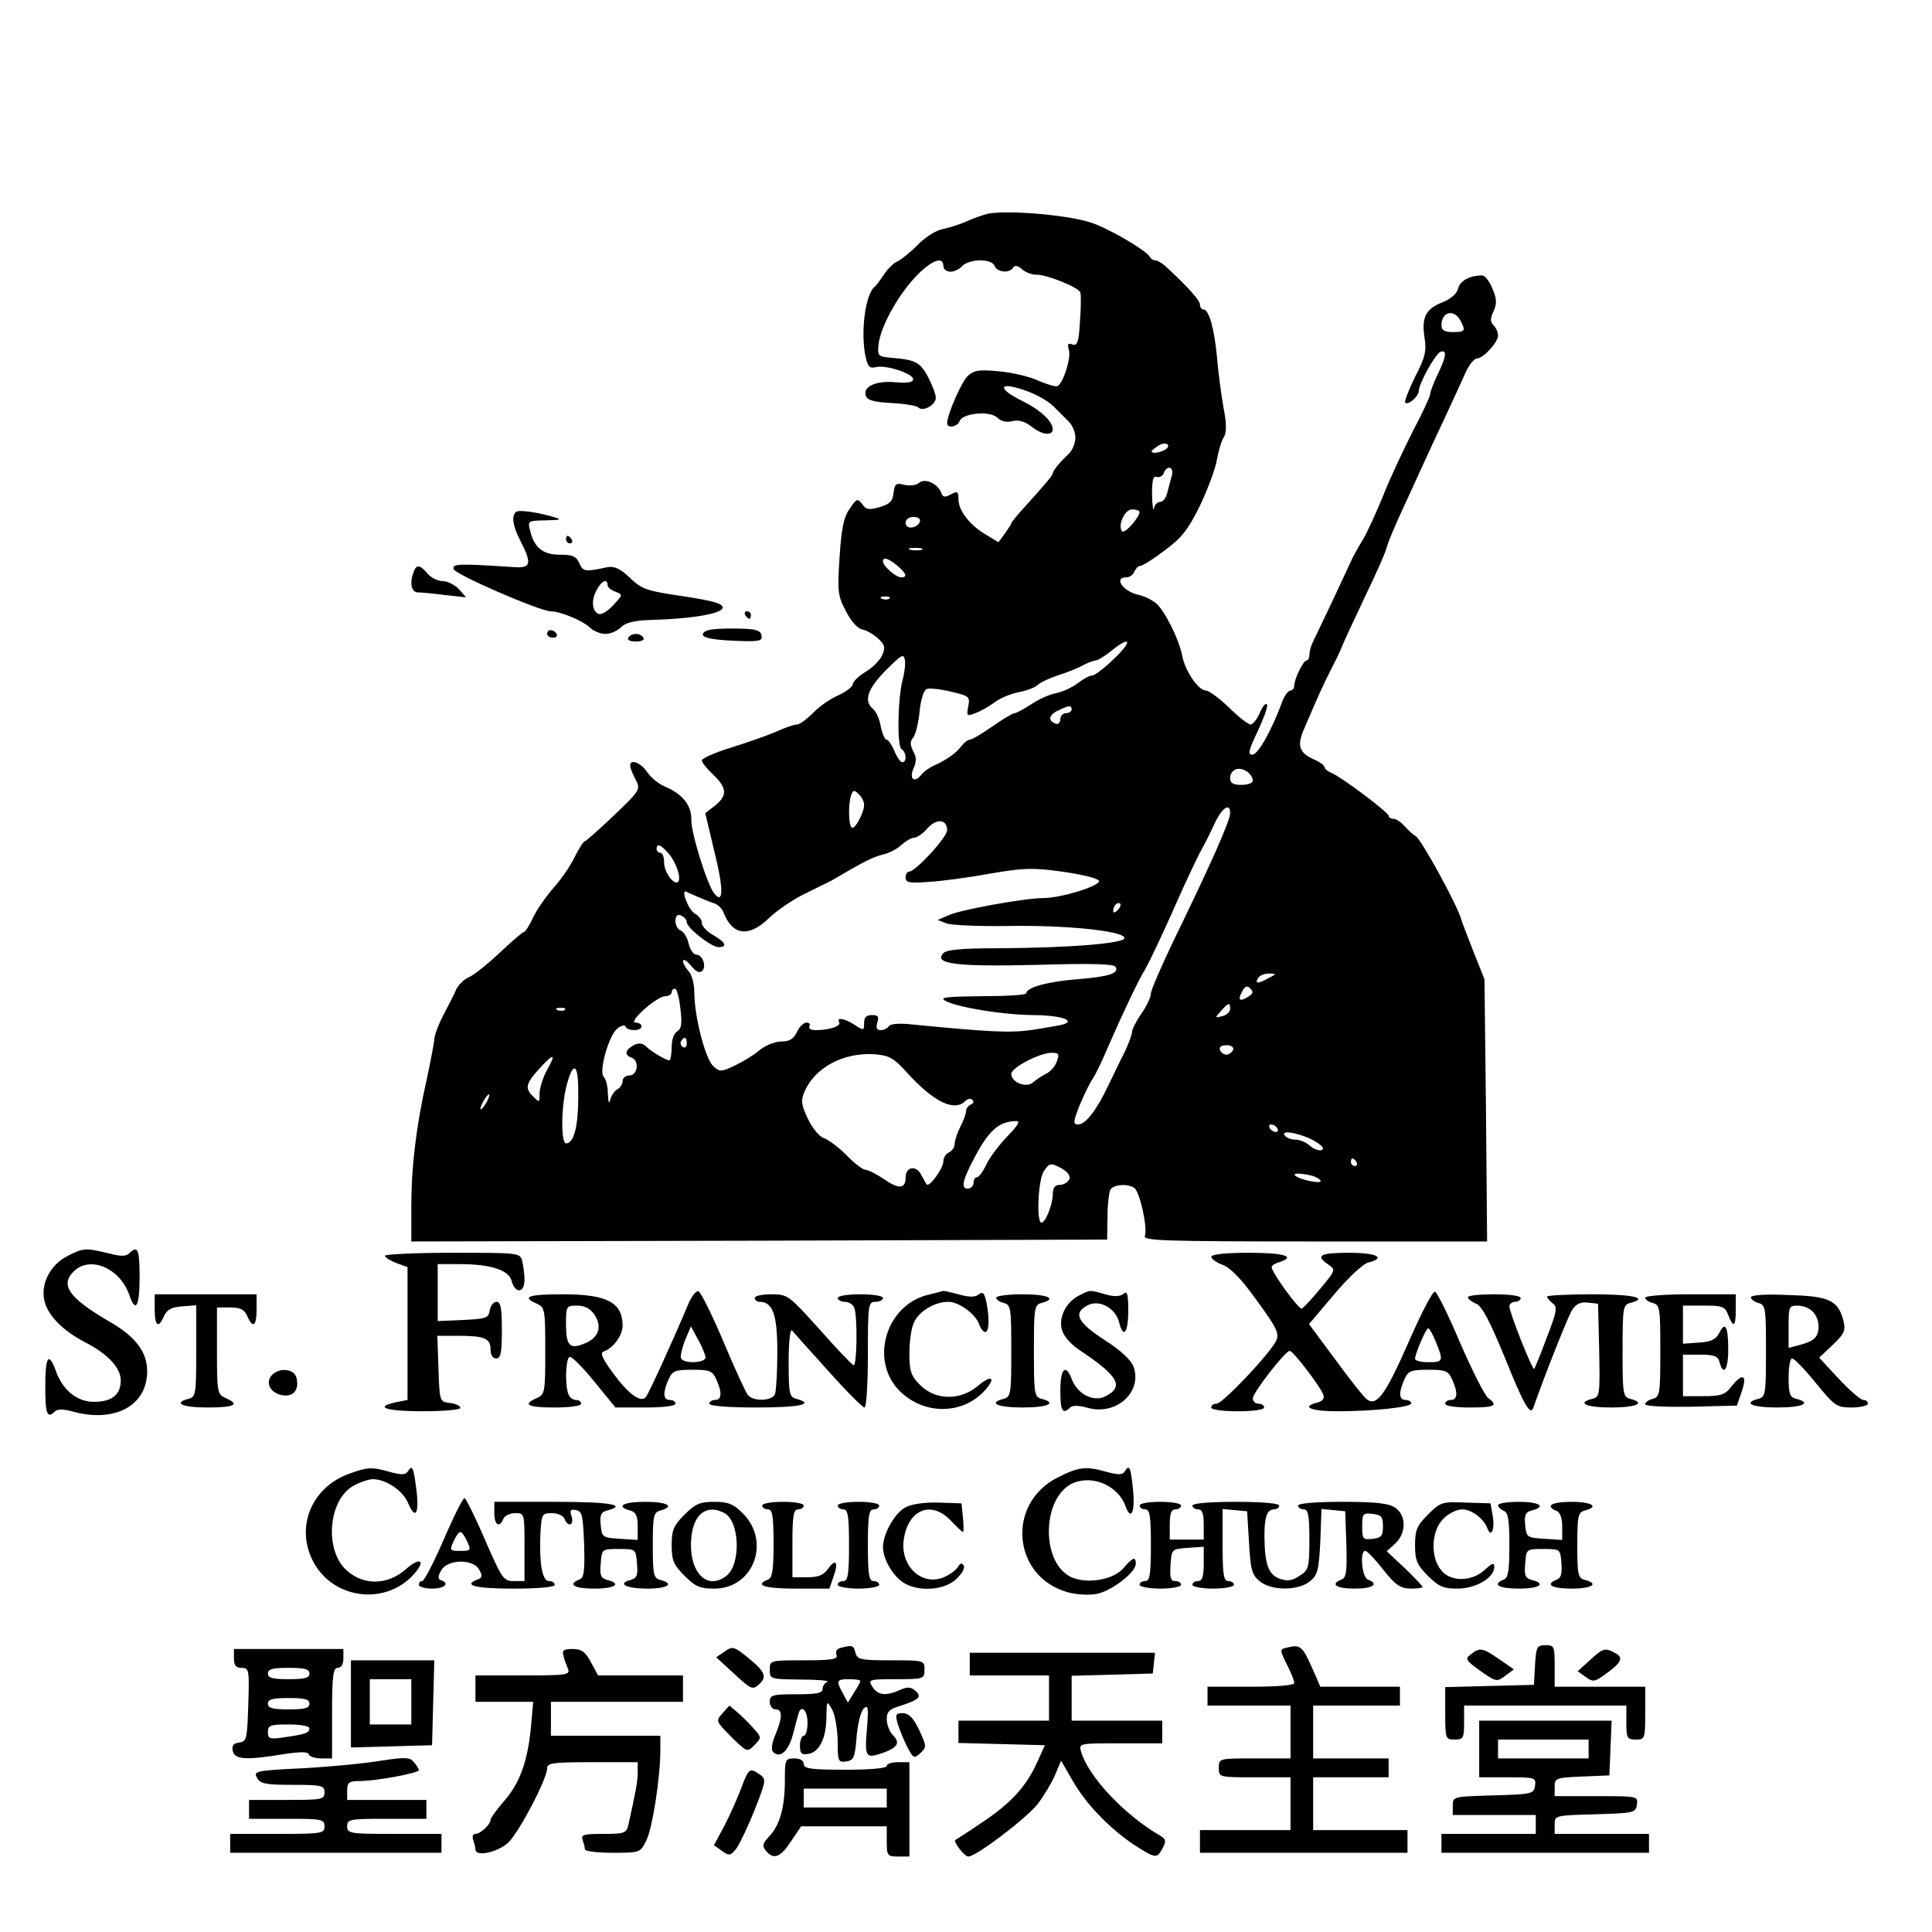 <?xml version="1.0" standalone="no"?>
<!DOCTYPE svg PUBLIC "-//W3C//DTD SVG 20010904//EN"
 "http://www.w3.org/TR/2001/REC-SVG-20010904/DTD/svg10.dtd">
<svg version="1.0" xmlns="http://www.w3.org/2000/svg"
 width="512pt" height="512pt" viewBox="0 0 512 512"
 preserveAspectRatio="xMidYMid meet">
<g transform="translate(0,512) scale(0.1,-0.1)"
fill="#000000" stroke="none">
<path d="M2620 4554 c-14 -3 -39 -12 -57 -20 -17 -8 -46 -17 -64 -21 -18 -3
-48 -22 -68 -43 -20 -20 -44 -39 -53 -43 -9 -3 -25 -19 -35 -34 -10 -15 -21
-30 -25 -33 -25 -19 -38 -122 -24 -186 6 -26 11 -31 27 -27 26 7 99 -17 99
-32 0 -8 -15 -11 -47 -8 -52 5 -88 -12 -78 -37 4 -11 24 -16 68 -18 34 -2 66
-7 71 -12 12 -12 46 7 46 26 0 8 -9 33 -20 54 -21 40 -34 47 -100 52 -32 3
-35 5 -32 33 4 45 48 127 96 179 43 46 76 59 76 31 0 -8 8 -15 19 -15 10 0 24
7 31 15 7 8 28 15 47 15 21 0 36 -6 39 -15 7 -17 40 -20 49 -4 5 7 13 5 24 -5
9 -8 26 -14 36 -14 25 2 113 -33 118 -47 2 -5 2 -40 -1 -77 -3 -55 -7 -65 -20
-61 -12 5 -14 1 -9 -16 5 -22 -15 -85 -30 -94 -5 -3 -27 4 -51 14 -23 11 -70
22 -105 25 -52 5 -65 3 -82 -12 -17 -16 -55 -103 -55 -126 0 -14 28 -9 33 6 8
21 78 28 99 10 11 -11 26 -14 41 -10 17 4 33 -1 50 -14 28 -23 57 -26 57 -7
-1 21 -33 51 -82 75 -53 26 -64 46 -20 36 42 -10 88 -33 108 -55 11 -11 27
-27 37 -37 9 -9 17 -28 17 -42 0 -14 -8 -33 -17 -42 -23 -21 -43 -46 -43 -52
0 -6 -20 -29 -75 -90 -19 -21 -35 -40 -35 -43 0 -2 -8 -14 -17 -27 l-17 -23
-33 20 c-43 25 -73 64 -73 94 0 21 -3 22 -20 13 -16 -9 -22 -8 -26 5 -10 24
-43 39 -59 25 -7 -6 -24 -8 -38 -5 -22 6 -26 3 -29 -21 -2 -22 -10 -30 -37
-38 -28 -8 -36 -7 -46 8 -12 16 -15 15 -33 -12 -16 -22 -22 -51 -27 -128 -6
-91 -5 -103 17 -144 13 -26 31 -46 43 -48 11 -2 30 -13 42 -24 18 -17 20 -24
11 -44 -6 -14 -26 -34 -45 -45 -18 -11 -33 -26 -33 -32 0 -7 -18 -20 -39 -30
-21 -9 -51 -30 -67 -47 -16 -16 -35 -30 -42 -30 -7 0 -31 -8 -55 -19 -23 -10
-77 -29 -119 -42 -43 -13 -78 -29 -78 -34 0 -6 14 -23 30 -38 37 -35 38 -55 5
-82 l-26 -20 25 -105 c24 -97 23 -138 -1 -108 -19 23 -62 162 -61 196 1 37
-23 68 -69 87 -17 7 -39 25 -48 39 -17 25 -45 36 -45 17 0 -5 6 -21 14 -36 14
-27 13 -29 -57 -96 -40 -38 -75 -69 -78 -69 -3 0 -15 -19 -27 -43 -11 -23 -37
-60 -56 -81 -19 -22 -43 -56 -53 -77 -10 -22 -21 -39 -25 -39 -3 0 -32 -25
-65 -56 -32 -30 -68 -59 -81 -64 -12 -5 -27 -20 -33 -32 -5 -13 -21 -43 -34
-68 -13 -25 -24 -54 -24 -65 -1 -11 -10 -58 -20 -105 -28 -123 -41 -232 -41
-338 l0 -92 922 2 922 3 1 60 c0 33 4 66 8 73 9 13 45 16 63 4 14 -9 36 -106
28 -127 -5 -13 44 -15 451 -15 l456 0 -3 348 -4 347 -28 70 c-15 39 -31 79
-34 90 -10 36 -105 210 -120 219 -8 4 -21 17 -30 27 -9 10 -22 19 -29 19 -7 0
-13 4 -13 8 0 9 -125 103 -152 114 -10 4 -18 11 -18 15 0 5 -13 14 -29 21 -38
17 -44 36 -26 78 8 19 22 51 31 72 18 41 35 76 51 107 6 11 15 31 21 45 5 14
33 72 60 130 28 58 54 116 57 130 4 14 20 52 35 85 15 33 40 87 55 120 15 33
44 96 65 140 20 44 45 97 54 118 9 20 23 37 30 37 17 0 56 43 56 61 0 8 -5 20
-12 27 -9 9 -9 18 0 37 9 20 9 33 -3 60 -7 19 -20 35 -27 35 -33 0 -59 -14
-64 -35 -3 -13 -19 -27 -41 -36 -44 -17 -56 -39 -48 -93 6 -36 2 -53 -25 -105
-17 -35 -29 -65 -26 -68 8 -8 36 17 36 31 0 19 44 99 58 104 17 5 15 -13 -8
-60 -11 -23 -20 -47 -20 -53 0 -6 -21 -51 -47 -100 -25 -50 -61 -126 -78 -170
-18 -44 -42 -96 -53 -115 -12 -19 -27 -46 -33 -60 -43 -93 -93 -198 -100 -212
-5 -10 -9 -25 -9 -33 0 -8 -3 -15 -7 -15 -9 0 -33 -49 -33 -67 0 -7 -5 -13
-10 -13 -6 0 -15 -12 -21 -27 -28 -77 -65 -143 -80 -143 -13 0 -10 11 13 60
16 34 28 66 26 72 -3 7 -11 -2 -19 -20 -7 -18 -19 -32 -25 -32 -6 0 -32 20
-57 45 -26 25 -54 45 -61 45 -20 0 -55 51 -63 92 -8 43 -46 119 -69 139 -11 9
-32 20 -49 23 -40 10 -64 46 -30 46 9 0 18 7 21 15 4 8 10 15 15 15 6 0 35 18
65 41 45 33 62 54 94 119 21 44 41 98 45 122 4 23 12 50 18 59 8 13 8 36 -1
81 -6 35 -14 95 -17 133 -7 74 -21 125 -36 125 -5 0 -9 6 -9 13 0 11 -33 48
-92 102 -9 8 -21 15 -26 15 -6 0 -12 4 -14 8 -6 15 -94 68 -148 89 -55 22
-222 37 -280 27z m1250 -283 c15 -28 13 -31 -20 -31 -22 0 -30 5 -30 18 0 36
33 44 50 13z m-781 -342 c-8 -5 -21 -9 -29 -9 -12 1 -11 4 4 15 10 8 23 12 29
8 5 -3 3 -9 -4 -14z m16 -71 c-3 -13 -9 -33 -12 -45 -3 -13 -11 -23 -18 -23
-8 0 -15 -8 -17 -17 -2 -10 -4 6 -5 35 0 40 3 52 12 48 7 -2 16 2 19 10 9 24
29 16 21 -8z m-85 -95 c-1 -15 -39 -58 -46 -51 -13 14 6 58 26 58 11 0 20 -3
20 -7z m-582 -25 c-7 -19 -38 -22 -38 -4 0 10 9 16 21 16 12 0 19 -5 17 -12z
m5 -75 c-7 -2 -21 -2 -30 0 -10 3 -4 5 12 5 17 0 24 -2 18 -5z m-65 -42 c24
-21 28 -31 10 -31 -14 0 -48 30 -48 42 0 13 13 9 38 -11z m-21 -87 c-3 -3 -12
-4 -19 -1 -8 3 -5 6 6 6 11 1 17 -2 13 -5z m596 -159 c-25 -25 -52 -45 -58
-45 -7 0 -24 -9 -38 -20 -14 -11 -40 -23 -58 -27 -18 -3 -48 -17 -67 -30 -19
-12 -39 -23 -43 -23 -5 0 -32 -16 -59 -35 -27 -19 -54 -35 -59 -35 -6 0 -16
-8 -23 -17 -14 -19 -40 -37 -73 -52 -12 -5 -27 -16 -34 -25 -19 -22 -32 -10
-20 18 8 17 8 30 -1 45 -8 17 -9 26 0 36 6 7 14 38 17 69 3 32 11 57 19 60 7
3 36 0 64 -7 49 -11 51 -14 46 -39 -5 -26 -4 -27 21 -17 14 5 36 18 49 28 13
10 41 22 61 26 21 4 45 12 53 20 8 7 32 18 53 25 22 7 51 18 65 26 15 8 32 14
37 14 6 1 24 12 40 25 51 42 58 27 8 -20z m-561 -57 c-13 -49 -15 -175 -3
-183 13 -8 15 -35 2 -35 -5 0 -14 14 -21 30 -7 17 -16 30 -21 30 -4 0 -11 16
-15 35 -3 19 -12 39 -20 46 -26 21 -15 54 34 103 41 41 47 45 50 27 2 -11 -1
-35 -6 -53z m448 -78 c0 -5 -7 -10 -15 -10 -8 0 -15 -7 -15 -16 0 -9 -5 -14
-12 -12 -21 7 -19 23 4 34 30 15 38 16 38 4z m480 -189 c0 -6 -13 -11 -30 -11
-23 0 -30 5 -30 19 0 11 8 21 18 23 18 4 42 -14 42 -31z m-1030 -64 c0 -21
-26 -68 -33 -60 -9 8 -9 66 -1 87 5 13 8 13 20 1 8 -7 14 -20 14 -28z m970
-22 c0 -20 -52 -137 -149 -336 -33 -69 -61 -133 -61 -142 0 -9 -11 -33 -25
-53 -14 -20 -25 -42 -25 -49 0 -7 -9 -30 -19 -52 -11 -21 -30 -61 -44 -90 -31
-65 -60 -103 -80 -103 -14 0 -13 8 5 53 12 28 27 59 33 67 6 8 24 44 39 80 37
85 81 179 100 210 15 26 51 103 105 225 18 39 38 81 46 95 8 14 23 44 34 68
20 42 41 56 41 27z m-750 -45 c0 -19 -84 -110 -101 -110 -5 0 -9 -7 -9 -16 0
-13 10 -15 63 -11 34 2 107 12 162 22 88 15 111 16 190 5 50 -7 93 -17 97 -24
8 -12 -98 -46 -148 -46 -46 0 -215 -30 -249 -45 l-30 -13 23 -9 c13 -5 85 -8
160 -7 155 3 312 -13 312 -32 0 -14 -143 -26 -339 -27 -95 0 -135 -4 -142 -14
-24 -28 38 -35 248 -30 138 4 204 3 209 -5 11 -17 -15 -26 -100 -33 -79 -6
-136 -22 -136 -37 0 -5 -53 -8 -117 -8 -95 -1 -114 -3 -98 -12 29 -17 150 -37
230 -38 70 0 116 -13 85 -24 -8 -3 -45 -9 -82 -15 -61 -9 -114 -6 -320 14 -34
4 -59 2 -63 -5 -3 -5 -13 -10 -21 -10 -11 0 -13 6 -9 20 5 16 2 20 -14 20 -15
0 -21 -6 -21 -21 0 -20 -1 -21 -25 -5 -26 17 -50 21 -41 7 6 -10 -26 -21 -62
-21 -13 0 -20 4 -17 10 3 6 0 10 -8 10 -7 0 -19 -11 -25 -25 -9 -18 -19 -25
-41 -25 -16 0 -42 -10 -58 -23 -15 -13 -45 -31 -66 -41 -36 -17 -40 -17 -57
-1 -21 19 -50 132 -50 195 0 24 -7 48 -15 56 -8 9 -15 21 -15 27 1 7 10 1 21
-12 13 -16 23 -21 30 -14 12 12 1 43 -16 43 -7 0 -16 13 -20 29 -3 16 -13 32
-21 35 -8 3 -14 14 -14 25 0 14 5 19 15 15 8 -4 15 -11 15 -18 0 -15 65 -66
84 -66 25 0 19 13 -14 32 -17 9 -30 24 -30 32 0 8 -8 20 -19 25 -16 9 -38 65
-22 58 3 -2 17 -8 31 -14 14 -6 33 -14 43 -17 9 -3 20 -13 24 -23 24 -63 68
-68 122 -15 21 20 65 50 97 65 32 16 66 32 74 37 74 44 104 59 128 65 16 3 39
15 50 25 12 11 27 20 35 20 7 0 23 11 35 25 24 27 52 24 52 -5z m-738 -62 c20
-23 34 -65 25 -75 -11 -10 -37 26 -37 51 0 14 -4 26 -10 26 -5 0 -10 5 -10 10
0 16 11 12 32 -12z m1190 -150 c-7 -7 -12 -8 -12 -2 0 6 3 14 7 17 3 4 9 5 12
2 2 -3 -1 -11 -7 -17z m398 -181 c-27 -15 -36 -14 -25 2 3 6 16 11 28 11 21 0
21 -1 -3 -13z m-50 -47 c-24 -16 -31 -11 -19 11 8 16 14 18 22 10 9 -9 8 -14
-3 -21z m-1507 -32 c5 -41 3 -54 -8 -61 -9 -5 -15 -22 -15 -42 0 -19 -3 -35
-6 -35 -9 0 -48 23 -62 37 -10 9 -19 10 -33 3 -23 -13 -25 -26 -5 -33 21 -8
16 -47 -6 -47 -10 0 -18 -7 -18 -15 0 -7 -6 -18 -14 -22 -8 -4 -16 -17 -19
-28 -3 -12 -5 -6 -6 15 0 20 -5 40 -11 46 -14 14 14 113 37 129 10 8 20 9 21
4 5 -12 42 -12 42 1 0 6 -7 10 -16 10 -9 0 -1 13 23 35 21 19 46 35 56 35 9 0
17 5 17 10 0 6 4 10 9 10 4 0 11 -23 14 -52z m1457 -2 c0 -7 -9 -16 -21 -19
-20 -5 -20 -5 -3 14 20 23 24 23 24 5z m-1763 -2 c-3 -3 -12 -4 -19 -1 -8 3
-5 6 6 6 11 1 17 -2 13 -5z m323 -90 c0 -8 -5 -12 -10 -9 -6 4 -8 11 -5 16 9
14 15 11 15 -7z m1448 -16 c-3 -7 -11 -13 -18 -13 -7 0 -15 6 -17 13 -3 7 4
12 17 12 13 0 20 -5 18 -12z m-864 -61 c70 -77 125 -104 154 -75 6 6 15 8 19
3 5 -4 2 -10 -4 -12 -7 -3 -13 -11 -13 -18 0 -7 -7 -26 -15 -41 -8 -16 -15
-36 -15 -45 0 -9 -7 -19 -15 -23 -8 -3 -15 -14 -15 -24 0 -18 -37 -69 -44 -61
-2 2 -8 14 -15 26 -13 26 -41 21 -41 -7 0 -31 -18 -32 -57 -5 -21 14 -43 25
-50 25 -6 0 -29 17 -50 39 -21 21 -48 41 -60 45 -12 4 -30 26 -42 51 -18 38
-19 49 -9 72 28 65 105 105 187 99 38 -3 51 -11 85 -49z m397 31 c-4 -13 -17
-28 -28 -33 -12 -6 -28 -17 -36 -24 -18 -15 -57 1 -57 23 0 17 76 56 107 56
19 0 21 -3 14 -22z m-1351 -23 c-11 -20 -20 -48 -20 -62 0 -26 0 -26 -19 -7
-21 21 -17 34 23 77 34 37 40 34 16 -8z m82 -37 c3 -101 -8 -158 -32 -158 -14
0 -13 100 2 155 15 57 28 58 30 3z m-242 -48 c-6 -11 -13 -20 -16 -20 -2 0 0
9 6 20 6 11 13 20 16 20 2 0 0 -9 -6 -20z m1380 -91 c-22 -23 -48 -57 -56 -75
-9 -19 -20 -34 -25 -34 -5 0 -9 -7 -9 -15 0 -8 -7 -15 -16 -15 -18 0 -13 24
20 85 37 70 64 93 108 94 13 1 7 -10 -22 -40z m715 21 c3 -5 2 -10 -4 -10 -5
0 -13 5 -16 10 -3 6 -2 10 4 10 5 0 13 -4 16 -10z m104 -37 c17 -11 21 -18 13
-21 -7 -2 -21 3 -31 12 -10 9 -27 16 -39 16 -11 0 -24 5 -28 12 -10 16 53 2
85 -19z m106 -53 c3 -5 1 -10 -4 -10 -6 0 -11 5 -11 10 0 6 2 10 4 10 3 0 8
-4 11 -10z m-761 -45 c-4 -8 -15 -15 -25 -15 -13 0 -19 -7 -19 -25 0 -26 -19
-75 -30 -75 -14 0 -9 112 6 136 15 22 18 23 45 9 18 -10 26 -20 23 -30z m644
9 c12 -4 22 -10 22 -14 0 -8 -58 4 -68 15 -7 7 17 6 46 -1z"/>
<path d="M1367 3763 c-12 -11 -8 -38 13 -78 30 -59 27 -71 -17 -68 -151 10
-164 9 -161 -5 3 -14 227 -111 257 -112 26 0 85 -25 103 -42 10 -10 29 -18 42
-18 14 0 32 8 42 18 12 12 36 18 78 19 111 3 191 17 191 33 0 11 -27 18 -105
30 -96 14 -108 18 -140 48 -26 25 -41 32 -60 29 -60 -13 -65 -12 -75 11 -8 18
-18 22 -51 22 -45 0 -68 18 -79 63 -7 27 -6 27 41 28 39 1 44 2 24 8 -47 14
-96 21 -103 14z m243 -193 c0 -6 9 -14 21 -18 20 -8 20 -8 -6 -36 -14 -15 -31
-26 -38 -23 -18 6 -21 36 -6 63 13 25 29 32 29 14z"/>
<path d="M1500 3690 c0 -5 5 -10 11 -10 5 0 7 5 4 10 -3 6 -8 10 -11 10 -2 0
-4 -4 -4 -10z"/>
<path d="M1096 3604 c-11 -30 -6 -54 12 -54 9 0 42 -3 72 -7 l55 -6 -19 22
c-11 11 -30 21 -43 21 -13 0 -31 9 -40 20 -21 24 -29 25 -37 4z"/>
<path d="M1975 3490 c3 -5 8 -10 11 -10 2 0 4 5 4 10 0 6 -5 10 -11 10 -5 0
-7 -4 -4 -10z"/>
<path d="M1887 3452 c-16 -2 -27 -9 -24 -15 2 -8 33 -13 81 -15 69 -3 77 -1
74 14 -2 13 -14 17 -53 18 -27 1 -63 0 -78 -2z"/>
<path d="M1450 3440 c0 -5 7 -10 16 -10 8 0 12 5 9 10 -3 6 -10 10 -16 10 -5
0 -9 -4 -9 -10z"/>
<path d="M1665 3430 c-4 -6 5 -10 20 -10 15 0 24 4 20 10 -3 6 -12 10 -20 10
-8 0 -17 -4 -20 -10z"/>
<path d="M180 1792 c-49 -24 -76 -80 -60 -127 12 -37 52 -75 109 -104 57 -30
91 -66 91 -99 0 -38 -23 -57 -71 -57 -45 0 -83 31 -101 82 -19 52 -28 39 -28
-42 0 -73 5 -86 26 -65 6 6 22 6 44 0 113 -32 200 14 200 106 0 51 -31 92 -99
131 -110 64 -134 99 -93 136 43 39 120 5 144 -63 17 -51 28 -34 28 45 0 74 -5
86 -27 64 -9 -9 -23 -9 -57 0 -59 14 -65 14 -106 -7z"/>
<path d="M1020 1792 c0 -4 14 -13 30 -19 l30 -11 0 -176 0 -176 -30 -6 c-61
-13 -27 -24 70 -24 55 0 100 4 100 9 0 5 -12 11 -27 13 -28 3 -28 3 -31 91
l-3 87 55 0 c70 0 86 -7 86 -36 0 -15 6 -24 15 -24 12 0 15 15 15 75 0 58 -3
75 -14 75 -8 0 -16 -10 -18 -22 -3 -21 -9 -23 -70 -26 l-68 -3 0 76 0 75 58 0
c83 0 131 -16 138 -45 9 -34 34 -32 34 3 0 15 -3 37 -6 50 -6 22 -8 22 -185
22 -99 0 -179 -4 -179 -8z"/>
<path d="M3210 1789 c0 -5 14 -15 30 -21 20 -7 50 -37 91 -95 53 -72 60 -88
51 -106 -16 -34 -142 -167 -158 -167 -8 0 -14 -4 -14 -10 0 -6 30 -10 70 -10
40 0 70 4 70 10 0 6 -7 10 -15 10 -8 0 -15 6 -15 14 0 15 86 126 98 126 9 0
80 -93 89 -116 4 -10 -2 -17 -16 -21 -44 -11 -18 -23 53 -23 97 0 196 11 196
21 0 5 -7 9 -15 9 -18 0 -19 20 -3 55 10 22 17 25 63 25 46 0 53 -3 63 -25 16
-35 15 -55 -3 -55 -8 0 -15 -4 -15 -10 0 -6 28 -10 65 -10 67 0 76 5 49 25 -9
6 -42 72 -74 145 -31 74 -62 136 -67 137 -6 2 -36 -56 -68 -129 -63 -144 -87
-177 -113 -156 -9 7 -47 55 -84 106 l-69 93 66 78 c37 44 77 82 91 85 49 13
22 26 -51 26 -77 0 -90 -7 -55 -31 20 -14 20 -15 -21 -64 -22 -27 -45 -51 -49
-53 -8 -3 -80 96 -80 110 0 4 9 10 20 13 46 15 14 25 -80 25 -63 0 -100 -4
-100 -11z m595 -225 c21 -51 20 -54 -20 -54 -19 0 -35 4 -35 9 0 13 29 81 35
81 3 0 12 -16 20 -36z"/>
<path d="M1824 1664 c-42 -100 -106 -240 -113 -247 -14 -15 -47 10 -87 65 -27
36 -34 53 -25 56 26 9 51 42 51 70 -1 61 -42 82 -159 82 -92 0 -110 -7 -68
-25 21 -10 22 -15 22 -125 0 -110 -1 -115 -22 -125 -40 -17 -25 -25 47 -25 40
0 70 4 70 10 0 6 -6 10 -14 10 -8 0 -17 7 -20 16 -9 24 -7 92 3 98 5 3 34 -26
65 -64 l57 -70 79 0 c47 0 80 4 80 10 0 6 -7 10 -15 10 -18 0 -19 20 -3 55 10
22 17 25 63 25 46 0 53 -3 63 -25 16 -35 15 -55 -3 -55 -8 0 -15 -4 -15 -10 0
-6 48 -10 125 -10 114 0 157 9 105 23 -18 5 -20 14 -20 98 0 52 4 89 9 83 4
-5 47 -53 95 -106 48 -54 92 -98 97 -98 5 0 9 61 9 140 0 133 1 140 20 140 11
0 20 5 20 10 0 6 -27 10 -60 10 -33 0 -60 -4 -60 -10 0 -5 9 -10 19 -10 10 0
22 -7 25 -16 9 -24 7 -156 -2 -152 -5 2 -46 45 -91 96 -81 90 -84 92 -127 92
-24 0 -44 -4 -44 -10 0 -5 6 -10 13 -10 35 0 47 -34 47 -132 0 -53 -3 -103 -6
-112 -7 -19 -57 -21 -72 -3 -5 6 -35 70 -65 142 -30 71 -60 131 -66 133 -6 2
-18 -13 -27 -34z m-248 -29 c20 -31 11 -60 -26 -75 -40 -17 -50 -7 -50 51 0
48 1 49 30 49 20 0 35 -8 46 -25z m294 -112 c0 -15 -56 -18 -65 -3 -3 5 2 26
10 47 l16 38 19 -35 c11 -19 19 -41 20 -47z"/>
<path d="M2457 1688 c-111 -29 -152 -175 -73 -254 62 -62 160 -64 220 -5 38
39 27 52 -14 17 -46 -38 -111 -37 -151 3 -25 25 -29 37 -29 85 0 30 5 67 12
81 13 30 55 55 91 55 29 0 73 -33 82 -60 4 -11 11 -20 16 -20 10 0 12 34 3 79
-5 24 -9 29 -20 21 -9 -8 -24 -8 -51 -1 -21 6 -40 10 -43 10 -3 -1 -22 -6 -43
-11z"/>
<path d="M2860 1687 c-34 -17 -55 -57 -46 -90 4 -17 23 -39 47 -55 105 -70
120 -98 65 -124 -31 -13 -72 9 -86 48 -16 41 -30 27 -30 -31 0 -54 6 -65 26
-45 6 6 23 6 47 -1 75 -21 145 42 121 109 -6 17 -33 43 -77 71 -73 47 -85 73
-42 93 31 14 72 -10 81 -47 11 -44 24 -27 24 31 0 46 -3 54 -13 45 -9 -7 -24
-8 -48 -1 -42 12 -39 12 -69 -3z"/>
<path d="M410 1650 c0 -45 10 -52 25 -17 7 16 20 23 48 25 l37 3 0 -121 c0
-113 -1 -122 -20 -127 -43 -11 -17 -23 50 -23 72 0 87 8 48 25 -22 10 -23 15
-23 125 l0 115 35 0 c27 0 37 -5 45 -22 15 -35 25 -28 25 17 l0 40 -135 0
-135 0 0 -40z"/>
<path d="M2640 1681 c0 -5 9 -11 20 -14 19 -5 20 -14 20 -127 0 -113 -1 -122
-20 -127 -43 -11 -17 -23 50 -23 67 0 93 12 50 23 -19 5 -20 14 -20 127 0 113
1 122 20 127 43 11 17 23 -50 23 -38 0 -70 -4 -70 -9z"/>
<path d="M3890 1682 c0 -4 10 -12 22 -17 16 -7 36 -46 74 -138 54 -134 70
-161 78 -136 32 91 91 239 102 257 11 17 23 22 42 20 l27 -3 3 -123 c2 -117 2
-124 -18 -129 -43 -11 -17 -23 50 -23 67 0 93 12 50 23 -19 5 -20 14 -20 127
0 113 1 122 20 127 51 13 9 23 -100 23 -66 0 -120 -3 -120 -6 0 -4 7 -12 15
-18 13 -10 11 -21 -16 -91 -16 -44 -32 -81 -33 -83 -5 -4 -66 150 -66 166 0 6
7 12 15 12 8 0 15 5 15 10 0 6 -30 10 -70 10 -38 0 -70 -3 -70 -8z"/>
<path d="M4360 1681 c0 -5 9 -11 20 -14 19 -5 20 -14 20 -127 0 -113 -1 -122
-20 -127 -11 -3 -20 -9 -20 -14 0 -6 53 -8 122 -7 l121 3 13 38 c15 44 2 50
-28 12 -16 -21 -28 -25 -74 -25 l-54 0 0 55 0 55 46 0 c37 0 47 -4 51 -20 10
-38 23 -20 23 33 0 62 -8 77 -24 44 -9 -17 -22 -23 -54 -25 l-42 -3 0 50 0 51
55 0 c50 0 56 -2 65 -25 14 -36 20 -31 20 15 l0 40 -120 0 c-66 0 -120 -4
-120 -9z"/>
<path d="M4640 1682 c0 -5 9 -12 20 -15 19 -5 20 -14 20 -127 0 -113 -1 -122
-20 -127 -43 -11 -17 -23 50 -23 67 0 93 12 50 23 -17 4 -20 14 -20 56 0 28 4
51 9 51 6 0 34 -29 63 -65 50 -61 55 -65 96 -65 23 0 42 5 42 10 0 6 -5 10
-12 10 -7 0 -36 25 -65 56 l-52 56 36 34 c30 28 34 38 29 61 -14 57 -37 68
-146 71 -61 3 -100 0 -100 -6z m164 -38 c19 -19 21 -58 3 -72 -6 -6 -24 -13
-40 -17 l-27 -7 0 56 c0 53 1 56 24 56 14 0 32 -7 40 -16z"/>
<path d="M719 1474 c-17 -21 0 -48 33 -52 28 -3 42 18 33 49 -8 23 -48 25 -66
3z"/>
<path d="M927 1215 c-103 -36 -146 -145 -95 -237 53 -94 182 -112 258 -37 41
41 27 58 -16 19 -48 -41 -110 -42 -155 -2 -59 52 -50 183 15 223 17 10 42 19
54 19 35 0 79 -30 93 -62 19 -46 30 -32 23 30 -8 63 -11 72 -23 53 -6 -10 -17
-10 -47 -2 -49 14 -60 13 -107 -4z"/>
<path d="M2804 1205 c-139 -69 -121 -265 27 -305 22 -6 56 -8 75 -4 39 7 104
57 104 80 0 20 -8 17 -33 -12 -26 -30 -92 -42 -135 -25 -86 36 -82 218 5 252
53 20 117 -10 136 -63 14 -39 25 -16 20 40 -6 63 -10 73 -22 53 -6 -10 -17
-10 -47 -2 -57 16 -74 14 -130 -14z"/>
<path d="M1176 1040 c-26 -60 -52 -110 -57 -110 -5 0 -9 -4 -9 -10 0 -5 16
-10 35 -10 33 0 48 14 24 22 -9 3 -9 10 0 26 16 30 85 32 101 2 9 -16 8 -22
-5 -26 -39 -15 -6 -24 95 -24 67 0 110 4 110 10 0 6 -7 10 -15 10 -18 0 -26
46 -23 122 3 56 4 58 31 58 15 0 30 -7 33 -15 9 -23 26 -18 19 6 -6 17 -3 20
12 17 16 -3 18 -15 21 -91 2 -71 0 -88 -13 -93 -32 -13 -13 -24 40 -24 55 0
74 13 34 23 -17 5 -20 12 -17 44 3 38 3 38 48 38 45 0 45 0 48 -38 3 -32 0
-39 -17 -44 -37 -10 -11 -23 45 -23 53 0 73 13 34 23 -18 5 -20 14 -20 92 0
78 2 87 20 92 40 11 18 23 -40 23 -58 0 -80 -12 -40 -23 15 -4 20 -14 20 -42
l0 -36 -47 3 c-46 3 -48 4 -51 36 -3 27 1 35 17 39 56 15 6 23 -139 23 l-160
0 0 -30 c0 -32 14 -40 24 -15 3 8 17 15 31 15 25 0 25 0 25 -90 l0 -90 -29 0
c-27 0 -31 7 -76 110 -26 61 -51 110 -54 110 -4 0 -29 -49 -55 -110z m62 -5
c11 -24 10 -25 -18 -25 -28 0 -29 1 -18 25 6 14 14 25 18 25 4 0 12 -11 18
-25z"/>
<path d="M1814 1106 c-29 -29 -34 -41 -34 -81 0 -40 5 -52 34 -81 29 -29 41
-34 79 -34 104 0 151 125 75 200 -24 24 -38 30 -75 30 -38 0 -50 -5 -79 -34z
m106 4 c41 -22 44 -138 4 -167 -55 -41 -103 18 -91 110 8 58 43 81 87 57z"/>
<path d="M2020 1130 c0 -5 7 -10 15 -10 12 0 15 -17 15 -90 0 -71 -3 -92 -15
-96 -37 -15 -8 -24 74 -24 l89 0 11 32 c14 39 6 49 -15 20 -11 -16 -25 -22
-55 -22 l-39 0 0 90 c0 73 3 90 15 90 8 0 15 5 15 10 0 6 -25 10 -55 10 -30 0
-55 -4 -55 -10z"/>
<path d="M2220 1130 c0 -5 7 -10 15 -10 12 0 15 -17 15 -95 0 -78 -3 -95 -15
-95 -8 0 -15 -4 -15 -10 0 -5 25 -10 55 -10 30 0 55 5 55 10 0 6 -7 10 -15 10
-12 0 -15 17 -15 95 0 78 3 95 15 95 8 0 15 5 15 10 0 6 -25 10 -55 10 -30 0
-55 -4 -55 -10z"/>
<path d="M2399 1125 c-28 -15 -59 -70 -59 -105 0 -31 25 -75 54 -94 39 -25
108 -21 140 9 15 14 24 30 20 36 -5 8 -9 7 -15 -3 -5 -9 -22 -21 -38 -28 -61
-25 -119 34 -105 106 14 76 74 97 124 44 15 -16 30 -30 32 -30 2 0 2 17 0 38
l-4 38 -61 2 c-38 1 -72 -4 -88 -13z"/>
<path d="M3020 1130 c0 -5 7 -10 15 -10 12 0 15 -17 15 -95 0 -78 -3 -95 -15
-95 -8 0 -15 -4 -15 -10 0 -5 25 -10 55 -10 30 0 55 5 55 10 0 6 -7 10 -16 10
-12 0 -14 9 -12 43 3 42 3 42 46 45 l42 3 0 -45 c0 -34 -4 -46 -15 -46 -8 0
-15 -4 -15 -10 0 -5 25 -10 55 -10 30 0 55 5 55 10 0 6 -7 10 -15 10 -12 0
-15 17 -15 96 l0 95 33 -3 32 -3 5 -83 c4 -73 8 -86 29 -103 31 -25 101 -25
132 0 21 17 24 29 28 106 l3 86 32 -3 31 -3 3 -88 c2 -71 0 -88 -13 -93 -31
-12 -14 -24 35 -24 48 0 66 12 35 24 -16 6 -22 76 -7 76 5 0 26 -22 48 -50 32
-41 45 -49 72 -50 17 0 32 2 32 4 0 3 -21 25 -47 50 l-48 45 23 21 c29 27 29
74 0 94 -17 12 -50 16 -140 16 -72 0 -118 -4 -118 -10 0 -5 7 -10 15 -10 12 0
15 -16 15 -80 0 -74 -2 -81 -26 -96 -19 -13 -32 -15 -52 -8 -29 10 -40 36 -41
106 -1 55 6 78 25 78 8 0 14 5 14 10 0 6 -45 10 -115 10 -70 0 -115 -4 -115
-10 0 -5 7 -10 15 -10 11 0 15 -11 15 -40 l0 -40 -45 0 -45 0 0 40 c0 29 4 40
15 40 8 0 15 5 15 10 0 6 -25 10 -55 10 -30 0 -55 -4 -55 -10z m645 -55 c0
-25 -4 -30 -27 -33 -26 -3 -28 -1 -28 33 0 34 2 36 28 33 23 -3 27 -8 27 -33z"/>
<path d="M3784 1106 c-29 -29 -34 -41 -34 -81 0 -40 5 -52 34 -81 29 -29 41
-34 79 -34 48 0 97 29 97 57 0 13 -5 11 -25 -7 -34 -32 -91 -33 -116 -1 -29
35 -26 105 6 136 13 14 36 25 50 25 25 0 58 -25 67 -51 10 -26 20 0 14 33 l-6
34 -66 2 c-62 3 -67 1 -100 -32z"/>
<path d="M3970 1131 c0 -5 7 -11 15 -15 12 -4 15 -24 15 -91 0 -67 -3 -87 -15
-91 -32 -13 -13 -24 40 -24 55 0 74 13 34 23 -17 5 -20 12 -17 44 3 38 3 38
48 38 45 0 45 0 48 -38 2 -26 -1 -39 -12 -43 -33 -13 -14 -24 39 -24 54 0 74
13 35 23 -18 5 -20 14 -20 92 0 78 2 87 20 92 39 10 19 23 -35 23 -53 0 -72
-11 -40 -24 9 -3 15 -19 15 -41 l0 -36 -47 3 c-46 3 -48 4 -51 36 -3 27 1 35
17 39 40 10 21 23 -34 23 -30 0 -55 -4 -55 -9z"/>
<path d="M1920 743 l-22 -15 48 -44 c44 -41 49 -43 65 -28 23 20 17 34 -30 72
-36 29 -40 30 -61 15z"/>
<path d="M2228 753 c-10 -2 -15 -10 -11 -19 4 -11 -11 -14 -86 -14 -90 0 -91
0 -91 -25 0 -25 1 -25 83 -26 45 0 76 -3 70 -6 -7 -2 -13 -11 -13 -19 0 -11
-16 -14 -70 -14 -63 0 -70 -2 -70 -20 0 -11 7 -20 15 -20 19 0 19 -21 0 -67
-10 -23 -12 -40 -6 -46 18 -18 40 2 52 45 6 24 13 49 15 56 7 26 24 10 24 -23
0 -19 -4 -35 -10 -35 -5 0 -10 -12 -10 -26 0 -21 4 -25 22 -22 29 4 48 42 48
98 1 44 1 44 15 20 8 -14 14 -51 15 -83 0 -55 1 -58 23 -55 19 3 23 10 27 65
3 34 11 68 19 75 11 11 13 4 9 -47 -7 -82 -5 -86 40 -71 42 15 49 28 27 49 -8
9 -15 27 -15 41 0 20 7 27 38 36 49 16 56 24 37 40 -12 10 -21 10 -41 1 -36
-16 -58 -14 -72 9 -12 19 -10 20 63 20 73 0 75 1 75 25 0 25 -1 25 -89 25 -80
0 -89 2 -94 20 -5 20 -8 21 -39 13z m52 -88 c0 -3 -8 -17 -17 -31 l-16 -26
-13 24 c-19 34 -17 38 16 38 17 0 30 -2 30 -5z"/>
<path d="M3408 753 c-17 -4 -16 -7 2 -43 11 -22 20 -44 20 -50 0 -6 -42 -10
-115 -10 l-115 0 0 -25 0 -25 110 0 110 0 0 -70 0 -70 -95 0 c-95 0 -95 0 -95
-25 0 -25 0 -25 95 -25 l95 0 0 -70 0 -70 -120 0 -120 0 0 -30 0 -30 275 0
275 0 0 30 0 30 -125 0 -125 0 0 70 0 70 100 0 100 0 0 25 0 25 -100 0 -100 0
0 70 0 70 115 0 115 0 0 25 0 25 -106 0 -105 0 -24 55 c-24 53 -30 58 -67 48z"/>
<path d="M4068 708 l-3 -53 -117 -3 -118 -3 0 -69 c0 -68 1 -70 25 -70 23 0
25 4 25 45 l0 45 215 0 215 0 0 -45 c0 -41 2 -45 25 -45 24 0 25 2 25 70 l0
70 -120 0 -120 0 0 55 c0 52 -1 55 -24 55 -23 0 -25 -4 -28 -52z"/>
<path d="M620 725 c0 -18 5 -25 20 -25 20 0 21 -5 18 -97 -3 -91 -4 -98 -24
-101 -16 -2 -20 -8 -17 -23 6 -22 35 -24 133 -8 45 7 66 7 68 0 2 -6 17 -11
33 -11 l29 0 0 120 c0 100 3 120 15 120 9 0 15 9 15 25 l0 25 -145 0 -145 0 0
-25z m200 -40 c0 -12 -13 -15 -55 -15 -42 0 -55 3 -55 15 0 12 13 15 55 15 42
0 55 -3 55 -15z m0 -80 c0 -12 -13 -15 -55 -15 -42 0 -55 3 -55 15 0 12 13 15
55 15 42 0 55 -3 55 -15z m0 -65 c0 -13 -11 -16 -67 -24 -38 -6 -43 -4 -43 14
0 18 7 20 55 20 31 0 55 -4 55 -10z"/>
<path d="M1493 733 c2 -10 8 -26 12 -35 7 -17 -3 -18 -119 -18 l-126 0 0 -35
0 -35 76 0 77 0 -6 -68 c-9 -91 -30 -149 -72 -196 -19 -22 -35 -44 -35 -49 0
-12 -27 -37 -40 -37 -7 0 -9 -7 -6 -16 3 -9 6 -20 6 -25 0 -21 60 -8 88 19 29
29 102 168 102 196 0 14 16 16 120 16 l120 0 0 -27 c0 -25 -6 -55 -25 -140 -5
-21 -11 -23 -66 -23 -52 0 -60 -2 -55 -16 3 -9 6 -20 6 -25 0 -5 33 -9 73 -9
73 0 74 0 90 33 16 32 37 166 37 239 l0 38 -145 0 -145 0 0 45 0 45 175 0 175
0 0 35 0 35 -113 0 -112 0 -19 35 c-15 28 -25 35 -49 35 -23 0 -28 -4 -24 -17z"/>
<path d="M3898 736 c-16 -12 -14 -16 25 -44 41 -29 44 -30 66 -13 l23 17 -39
27 c-44 30 -51 32 -75 13z"/>
<path d="M4213 720 l-32 -29 21 -15 c19 -14 24 -13 48 4 47 33 54 47 31 59
-28 15 -32 14 -68 -19z"/>
<path d="M2570 710 l0 -30 105 0 105 0 0 -60 0 -60 -120 0 -120 0 0 -30 0 -29
115 -3 114 -3 -19 -42 c-29 -66 -69 -110 -145 -161 -38 -26 -71 -47 -73 -48
-7 -4 24 -44 34 -44 21 0 151 99 183 138 17 22 38 57 47 78 l16 38 30 -52 c36
-63 97 -126 162 -170 59 -38 62 -38 77 -10 10 19 9 24 -6 33 -95 55 -191 157
-210 223 -6 22 -6 22 104 22 l111 0 0 30 0 30 -120 0 -120 0 0 60 0 59 108 3
107 3 3 28 3 27 -245 0 -246 0 0 -30z"/>
<path d="M930 605 l0 -116 108 3 107 3 3 113 3 112 -111 0 -110 0 0 -115z
m160 5 l0 -60 -55 0 -55 0 0 60 0 60 55 0 55 0 0 -60z"/>
<path d="M1915 580 c-19 -21 -18 -21 23 -63 42 -41 42 -41 61 -22 19 19 19 21
2 40 -9 11 -28 30 -42 43 l-26 22 -18 -20z"/>
<path d="M2379 552 c5 -16 16 -43 25 -61 16 -31 19 -32 35 -17 17 16 17 18 -3
61 -15 32 -27 44 -43 45 -19 0 -21 -3 -14 -28z"/>
<path d="M3920 485 l0 -75 76 0 c72 0 75 -1 72 -22 -3 -22 -8 -23 -110 -26
-107 -3 -108 -3 -108 -27 l0 -25 110 0 110 0 0 -25 0 -25 -125 0 -125 0 0 -25
0 -25 275 0 275 0 0 25 0 25 -125 0 -125 0 0 25 c0 24 1 24 108 27 102 3 107
4 110 26 3 22 2 22 -107 22 l-111 0 0 25 c0 23 3 24 73 27 l72 3 3 73 3 72
-176 0 -175 0 0 -75z m290 0 l0 -25 -120 0 -120 0 0 25 0 25 120 0 120 0 0
-25z"/>
<path d="M1010 454 c-41 -7 -134 -16 -207 -20 -125 -6 -132 -8 -122 -25 8 -16
22 -19 94 -19 78 0 85 -2 85 -20 0 -19 -7 -20 -100 -20 l-100 0 0 -25 0 -25
100 0 c93 0 100 -1 100 -20 0 -19 -7 -20 -125 -20 l-125 0 0 -25 0 -25 280 0
280 0 0 25 0 25 -125 0 c-118 0 -125 1 -125 20 0 19 7 20 105 20 l105 0 0 25
0 25 -105 0 -105 0 0 25 c0 21 5 25 32 25 44 0 158 21 158 29 0 3 -6 13 -13
21 -10 13 -22 14 -87 4z"/>
<path d="M2080 402 c0 -71 -13 -118 -41 -148 -18 -19 -20 -26 -9 -39 20 -24
38 -18 66 25 l27 40 113 0 114 0 0 -40 c0 -38 2 -40 30 -40 l30 0 0 125 0 125
-30 0 c-16 0 -30 -4 -30 -10 0 -6 -43 -10 -110 -10 -91 0 -110 3 -110 15 0 9
-9 15 -25 15 -24 0 -25 -3 -25 -58z m270 -47 l0 -25 -110 0 -110 0 0 25 0 25
110 0 110 0 0 -25z"/>
<path d="M1965 383 c-10 -27 -30 -72 -45 -101 l-28 -52 21 -15 c20 -14 23 -13
39 7 9 13 31 59 48 102 30 76 31 81 14 93 -27 19 -30 17 -49 -34z"/>
</g>
</svg>
